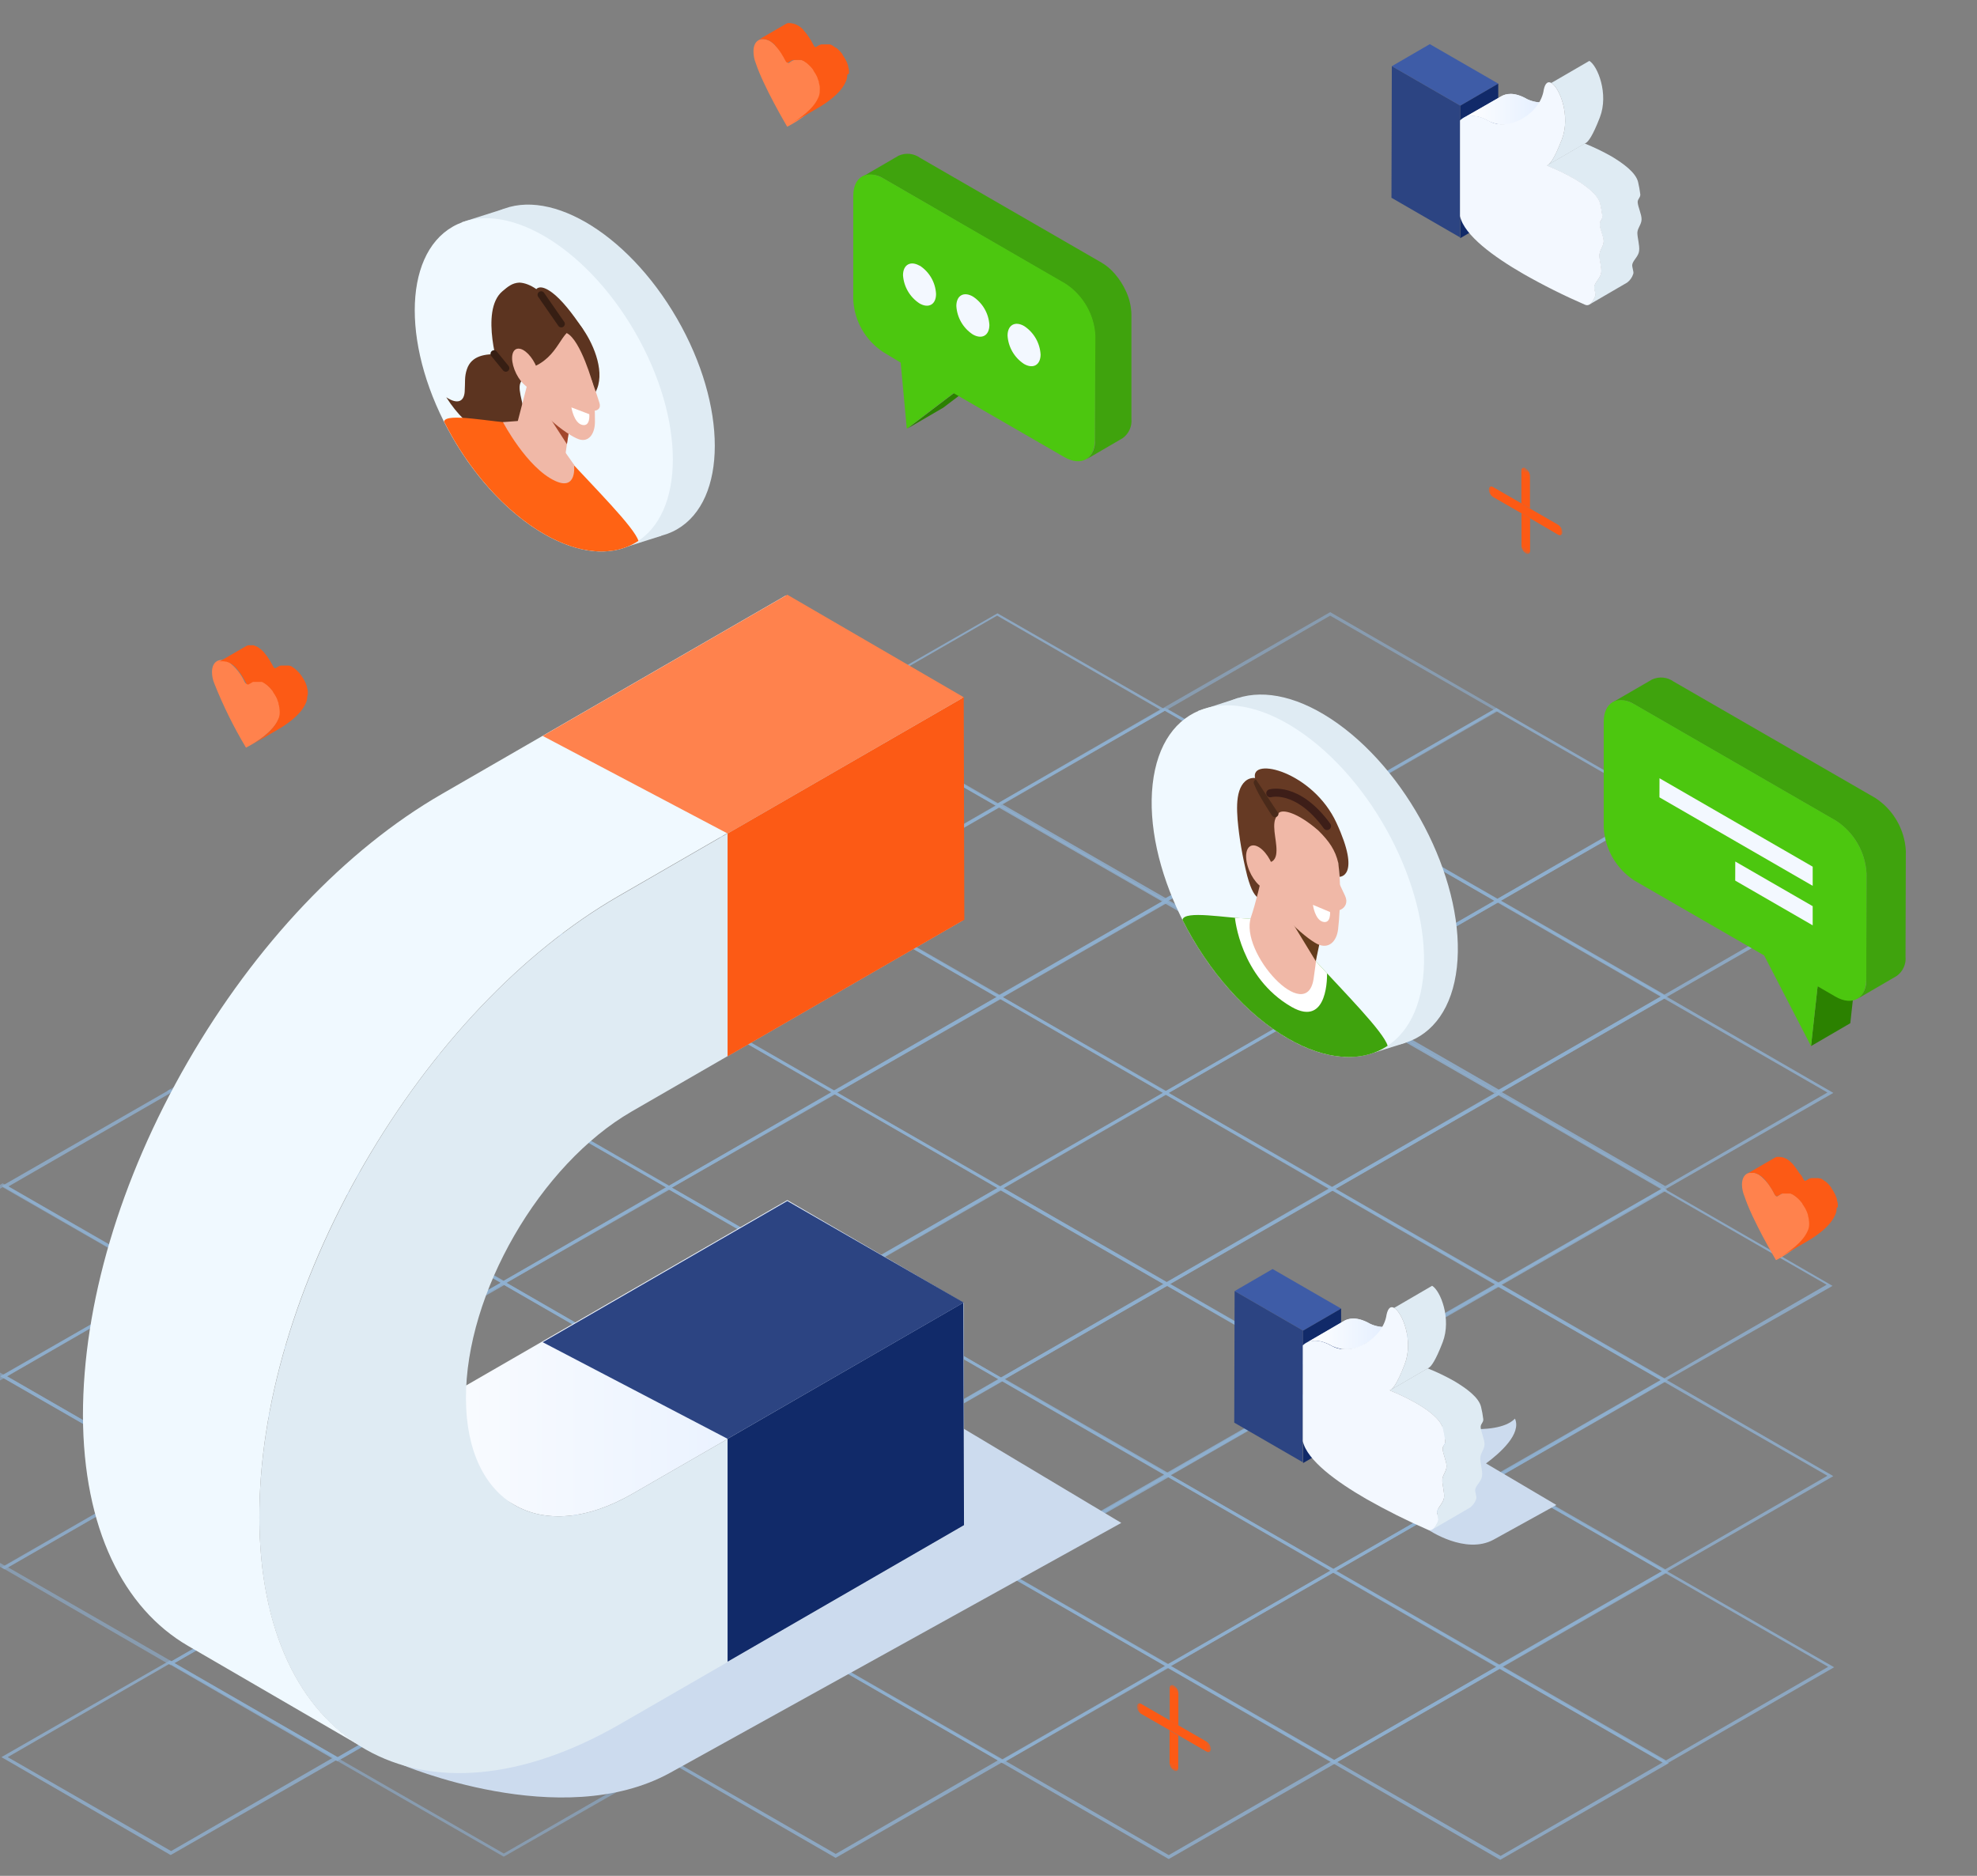 <svg width="429" height="407" viewBox="0 0 429 407" fill="none" xmlns="http://www.w3.org/2000/svg">
<rect x="0" y="0" width="429" height="407" fill="#808080" stroke="none"/>
<g clip-path="url(#clip0_19243_7287)">
<g opacity="0.8">
<g opacity="0.8">
<path opacity="0.8" d="M216.966 216.74L216.794 216.654L180.145 195.498L216.709 174.521L253.53 195.754L216.966 216.74ZM181.513 195.498L216.966 215.884L252.161 195.583L216.709 175.196L181.513 195.498Z" fill="#97CBFF"/>
<path opacity="0.8" d="M253.016 237.46L252.845 237.374L216.195 216.217L252.76 195.24L289.581 216.474L253.016 237.46ZM217.564 216.311L253.016 236.698L288.212 216.397L252.76 196.01L217.564 216.311Z" fill="#97CBFF"/>
<path opacity="0.8" d="M289.075 258.36L288.904 258.274L252.254 237.126L288.818 216.141L288.989 216.226L325.639 237.383L289.075 258.36ZM253.614 237.126L289.066 257.513L324.262 237.212L288.81 216.825L253.614 237.126Z" fill="#97CBFF"/>
<path opacity="0.8" d="M325.212 279.174L325.041 279.089L288.391 257.932L324.955 236.955L325.126 237.041L361.776 258.189L325.212 279.174ZM289.836 257.932L325.289 278.319L360.484 258.018L325.118 237.631L289.836 257.932Z" fill="#97CBFF"/>
<path opacity="0.8" d="M181.085 237.384L180.914 237.298L144.264 216.227L180.828 195.25L217.649 216.484L181.085 237.384ZM145.632 216.227L181.085 236.614L216.28 216.313L180.828 195.926L145.632 216.227Z" fill="#97CBFF"/>
<path opacity="0.8" d="M217.136 258.19L216.964 258.104L180.314 236.948L216.879 215.962L217.05 216.047L253.614 237.196L217.136 258.19ZM181.683 237.042L217.136 257.428L252.34 237.127L216.973 216.74L181.683 237.042Z" fill="#97CBFF"/>
<path opacity="0.8" d="M253.188 279.003L253.017 278.918L216.367 257.761L252.932 236.784L253.103 236.87L289.753 258.018L253.188 279.003ZM217.736 257.761L253.188 278.148L288.384 257.847L252.932 237.46L217.736 257.761Z" fill="#97CBFF"/>
<path opacity="0.8" d="M289.325 299.81L289.154 299.725L252.504 278.576L289.068 257.591L289.239 257.676L325.889 278.833L289.325 299.81ZM253.958 278.576L289.41 298.963L324.606 278.662L289.154 258.275L253.958 278.576Z" fill="#97CBFF"/>
<path opacity="0.8" d="M145.206 258.018L145.035 257.932L108.385 236.869L144.949 215.884L145.12 215.969L181.77 237.126L145.206 258.018ZM109.754 236.869L145.206 257.256L180.401 236.955L144.949 216.568L109.754 236.869Z" fill="#97CBFF"/>
<path opacity="0.8" d="M181.257 278.918L181.085 278.832L144.436 257.675L181 236.698L181.171 236.784L217.821 257.932L181.257 278.918ZM145.804 257.675L181.257 278.062L216.452 257.761L181 237.374L145.804 257.675Z" fill="#97CBFF"/>
<path opacity="0.8" d="M217.307 299.638L217.136 299.552L180.486 278.396L217.051 257.41L217.222 257.496L253.872 278.644L217.307 299.638ZM181.855 278.49L217.222 298.877L252.417 278.575L216.965 258.189L181.855 278.49Z" fill="#97CBFF"/>
<path opacity="0.8" d="M253.446 320.454L253.275 320.368L216.625 299.211L253.189 278.234L253.36 278.32L290.01 299.468L253.446 320.454ZM218.079 299.211L253.532 319.598L288.727 299.297L253.275 278.996L218.079 299.211Z" fill="#97CBFF"/>
<path opacity="0.8" d="M109.317 278.662L109.146 278.577L72.496 257.505L109.06 236.528L109.232 236.614L145.882 257.771L109.317 278.662ZM73.865 257.505L109.317 277.892L144.513 257.591L109.06 237.204L73.865 257.505Z" fill="#97CBFF"/>
<path opacity="0.8" d="M145.376 299.553L145.205 299.468L108.555 278.32L145.119 257.334L145.29 257.42L181.94 278.576L145.376 299.553ZM109.915 278.32L145.282 298.706L180.477 278.405L145.025 258.018L109.915 278.32Z" fill="#97CBFF"/>
<path opacity="0.8" d="M181.429 320.368L181.258 320.282L144.693 299.125L181.258 278.148L181.429 278.234L218.079 299.391L181.429 320.368ZM145.977 299.125L181.429 319.512L216.624 299.211L181.172 278.824L145.977 299.125Z" fill="#97CBFF"/>
<path opacity="0.8" d="M217.565 341.097L217.394 341.011L180.744 319.94L217.309 298.963L217.48 299.048L254.13 320.197L217.565 341.097ZM182.199 319.94L217.651 340.327L252.846 320.025L217.394 299.639L182.199 319.94Z" fill="#97CBFF"/>
<path opacity="0.8" d="M73.436 299.467L73.265 299.382L36.615 278.225L73.18 257.248L73.351 257.334L110.001 278.482L73.436 299.467ZM37.984 278.234L73.436 298.62L108.632 278.319L73.18 257.932L37.984 278.234Z" fill="#97CBFF"/>
<path opacity="0.8" d="M109.497 320.196L109.326 320.11L72.676 298.962L109.24 277.977L109.411 278.062L146.061 299.21L109.497 320.196ZM74.036 298.962L109.403 319.349L144.598 299.048L109.146 278.661L74.036 298.962Z" fill="#97CBFF"/>
<path opacity="0.8" d="M145.548 341.011L145.377 340.925L108.727 319.777L145.291 298.8L145.462 298.885L182.112 320.042L145.548 341.011ZM110.087 319.768L145.539 340.155L180.735 319.854L145.282 299.467L110.087 319.768Z" fill="#97CBFF"/>
<path opacity="0.8" d="M181.686 361.817L181.515 361.731L144.865 340.583L181.43 319.598L181.601 319.683L218.251 340.84L181.686 361.817ZM146.32 340.669L181.686 361.056L216.882 340.754L181.515 320.368L146.32 340.669Z" fill="#97CBFF"/>
<path opacity="0.8" d="M361.091 299.809L360.919 299.723L324.27 278.738L360.834 257.761L361.005 257.846L397.655 278.994L361.091 299.809ZM325.724 278.661L361.176 299.048L396.372 278.746L360.919 258.36L325.724 278.661Z" fill="#97CBFF"/>
<path opacity="0.8" d="M325.212 320.539L325.041 320.453L288.391 299.305L324.955 278.328L325.126 278.414L361.776 299.57L325.212 320.539ZM289.836 299.382L325.289 319.769L360.399 299.468L325.032 279.081L289.836 299.382Z" fill="#97CBFF"/>
<path opacity="0.8" d="M361.262 341.258L361.091 341.173L324.441 320.025L361.006 299.039L361.177 299.125L397.827 320.273L361.262 341.258ZM325.896 320.11L361.348 340.497L396.544 320.196L361.091 299.809L325.896 320.11Z" fill="#97CBFF"/>
<path opacity="0.8" d="M289.325 341.172L289.154 341.087L252.504 319.93L289.068 298.953L289.239 299.039L325.889 320.187L289.325 341.172ZM253.958 320.024L289.41 340.411L324.615 320.11L289.162 299.723L253.958 320.024Z" fill="#97CBFF"/>
<path opacity="0.8" d="M325.384 362.074L325.212 361.988L288.562 340.832L325.127 319.854L325.298 319.94L361.948 341.097L325.384 362.074ZM290.008 340.84L325.461 361.227L360.656 340.926L325.204 320.539L290.008 340.84Z" fill="#97CBFF"/>
<path opacity="0.8" d="M361.436 382.803L361.265 382.718L324.615 361.57L361.18 340.584L361.351 340.67L398.001 361.741L361.436 382.803ZM326.061 361.561L361.513 381.948L396.709 361.647L361.257 341.26L326.061 361.561Z" fill="#97CBFF"/>
<path opacity="0.8" d="M253.446 361.817L253.275 361.731L216.625 340.583L253.189 319.598L253.36 319.683L290.01 340.84L253.446 361.817ZM218.079 340.669L253.532 361.056L288.727 340.754L253.275 320.368L218.079 340.669Z" fill="#97CBFF"/>
<path opacity="0.8" d="M289.497 382.717L289.326 382.632L252.676 361.475L289.24 340.498L289.411 340.584L326.061 361.732L289.497 382.717ZM254.13 361.475L289.582 381.862L324.778 361.561L289.326 341.174L254.13 361.475Z" fill="#97CBFF"/>
<path opacity="0.8" d="M325.555 403.522L325.384 403.437L288.734 382.289L325.299 361.312L325.47 361.397L362.12 382.554L325.555 403.522ZM290.18 382.289L325.632 402.675L360.828 382.374L325.376 362.073L290.18 382.289Z" fill="#97CBFF"/>
<path opacity="0.8" d="M217.565 382.545L217.394 382.46L180.744 361.312L217.309 340.326L217.48 340.412L254.13 361.568L217.565 382.545ZM182.199 361.389L217.651 381.776L252.846 361.474L217.394 341.088L182.199 361.389Z" fill="#97CBFF"/>
<path opacity="0.8" d="M253.616 403.352L253.445 403.267L216.795 382.118L253.359 361.133L253.53 361.218L290.18 382.366L253.616 403.352ZM218.249 382.118L253.616 402.505L288.812 382.204L253.359 361.817L218.249 382.118Z" fill="#97CBFF"/>
<path opacity="0.59" d="M288.897 175.035L252.076 153.801L288.641 132.815L325.462 154.049L288.897 175.035ZM253.445 153.878L288.897 174.265L324.093 153.964L288.641 133.577L253.445 153.878Z" fill="#97CBFF"/>
<path opacity="0.8" d="M216.451 175.033L179.887 154.056L216.451 133.07L253.016 154.056L216.451 175.033ZM181.084 153.876L216.537 174.263L251.732 153.962L216.366 133.575L181.084 153.876Z" fill="#97CBFF"/>
<path opacity="0.8" d="M253.016 195.754L216.195 174.52L252.76 153.543L289.581 174.777L253.016 195.754ZM217.564 174.52L253.016 194.907L288.212 174.606L252.76 154.219L217.564 174.52Z" fill="#97CBFF"/>
<path opacity="0.8" d="M289.075 216.483L288.904 216.397L252.254 195.241L288.818 174.264L325.639 195.497L289.075 216.483ZM253.614 195.335L289.066 215.722L324.262 195.42L288.81 175.034L253.614 195.335Z" fill="#97CBFF"/>
<path opacity="0.8" d="M325.212 237.299L325.041 237.213L288.391 216.065L324.955 195.088L361.776 216.322L325.212 237.299ZM289.836 216.056L325.289 236.443L360.484 216.142L325.118 195.755L289.836 216.056Z" fill="#97CBFF"/>
<path opacity="0.8" d="M361.262 258.103L361.091 258.018L324.441 236.869L361.006 215.884L361.177 215.969L397.827 237.126L361.262 258.103ZM325.896 236.955L361.348 257.342L396.544 237.04L361.091 216.654L325.896 236.955Z" fill="#97CBFF"/>
<path opacity="0.59" d="M0.821 299.048L0.65 298.962L-36 277.891L0.564 256.743L0.735 256.829L37.385 277.985L0.821 299.048ZM-34.631 277.891L0.821 298.278L36.017 277.977L0.564 257.59L-34.631 277.891Z" fill="#97CBFF"/>
<path opacity="0.8" d="M72.923 340.669L72.751 340.584L36.102 319.427L72.666 298.441L72.837 298.527L109.487 319.675L72.923 340.669ZM37.556 319.427L73.008 339.814L108.204 319.513L72.751 299.126L37.556 319.427Z" fill="#97CBFF"/>
<path opacity="0.8" d="M109.069 361.474L108.898 361.389L72.248 340.24L108.812 319.255L108.984 319.34L145.633 340.497L109.069 361.474ZM73.694 340.24L109.146 360.627L144.342 340.326L108.889 319.939L73.694 340.24Z" fill="#97CBFF"/>
<path opacity="0.8" d="M145.206 382.203L145.035 382.118L108.385 361.055L144.949 340.069L145.12 340.155L181.77 361.312L145.206 382.203ZM109.754 361.046L145.206 381.433L180.401 361.132L144.949 340.745L109.754 361.046Z" fill="#97CBFF"/>
<path opacity="0.8" d="M181.343 403.095L181.171 403.01L144.521 381.853L181.086 360.876L181.257 360.962L217.907 382.11L181.343 403.095ZM145.89 381.862L181.343 402.248L216.538 381.947L181.171 361.56L145.89 381.862Z" fill="#97CBFF"/>
<path opacity="0.59" d="M0.993 340.498L0.822 340.413L-35.828 319.342L0.822 298.193L0.993 298.279L37.643 319.436L0.993 340.498ZM-34.374 319.342L1.078 339.728L36.274 319.427L0.822 299.04L-34.374 319.342Z" fill="#97CBFF"/>
<path opacity="0.8" d="M73.181 382.118L73.01 382.032L36.445 360.875L73.01 339.898L73.181 339.984L109.831 361.132L73.181 382.118ZM37.814 360.875L73.266 381.262L108.462 360.961L73.01 340.574L37.814 360.875Z" fill="#97CBFF"/>
<path opacity="0.8" d="M37.044 402.484L36.873 402.398L0.309 381.242L36.873 360.265L37.044 360.35L73.694 381.498L37.044 402.484ZM1.677 381.242L37.13 401.628L72.325 381.327L36.873 360.941L1.677 381.242Z" fill="#97CBFF"/>
<path opacity="0.59" d="M109.317 402.838L109.146 402.752L72.496 381.681L109.06 360.704L109.232 360.79L145.882 381.946L109.317 402.838ZM73.865 381.775L109.317 402.162L144.513 381.861L109.06 361.474L73.865 381.775Z" fill="#97CBFF"/>
<path opacity="0.8" d="M180.743 195.925L143.922 174.692L180.486 153.706L217.307 174.94L180.743 195.925ZM145.376 174.692L180.828 195.078L216.024 174.777L180.572 154.39L145.376 174.692Z" fill="#97CBFF"/>
<path opacity="0.8" d="M144.862 216.568L144.691 216.482L108.041 195.334L144.605 174.349L181.426 195.582L144.862 216.568ZM109.487 195.334L144.939 215.721L180.135 195.42L144.682 175.033L109.487 195.334Z" fill="#97CBFF"/>
<path opacity="0.59" d="M108.983 237.212L108.812 237.127L72.162 215.97L108.727 194.993L145.548 216.227L108.983 237.212ZM73.608 216.056L108.975 236.443L144.17 216.141L108.718 195.755L73.608 216.056Z" fill="#97CBFF"/>
<path opacity="0.59" d="M73.094 257.932L72.923 257.847L36.273 236.699L72.838 215.722L73.009 215.807L109.659 236.955L73.094 257.932ZM37.728 236.784L73.094 257.171L108.29 236.87L72.838 216.483L37.728 236.784Z" fill="#97CBFF"/>
<path opacity="0.8" d="M37.214 278.576L37.042 278.49L0.393 257.333L36.957 236.348L37.128 236.433L73.778 257.59L37.214 278.576ZM1.847 257.419L37.299 277.806L72.495 257.504L37.042 237.126L1.847 257.419Z" fill="#97CBFF"/>
<path opacity="0.8" d="M324.956 195.839L288.135 174.606L324.699 153.62L361.52 174.854L324.956 195.839ZM289.495 174.606L324.947 194.992L360.143 174.691L324.691 154.305L289.495 174.606Z" fill="#97CBFF"/>
<path opacity="0.8" d="M361.091 216.654L360.919 216.568L324.27 195.42L360.834 174.435L397.655 195.668L361.091 216.654ZM325.724 195.412L361.176 215.798L396.372 195.497L360.919 175.11L325.724 195.412Z" fill="#97CBFF"/>
<path opacity="0.8" d="M36.872 319.768L36.701 319.682L0.051 298.611L36.701 277.634L36.872 277.719L73.522 298.868L36.872 319.768ZM1.505 298.619L36.957 319.006L72.153 298.705L36.701 278.318L1.505 298.619Z" fill="#97CBFF"/>
<path opacity="0.59" d="M37.044 361.303L36.873 361.218L0.309 340.061L36.873 319.084L37.044 319.17L73.694 340.326L37.044 361.303ZM1.763 340.07L37.215 360.456L72.411 340.155L37.044 319.768L1.763 340.07Z" fill="#97CBFF"/>
</g>
</g>
<path d="M322.458 317.518C325.606 315.191 330.183 311.079 328.741 307.8C324.628 312.031 310.765 309.122 310.765 309.122L318.397 317.796L309.879 331.877C309.879 331.877 317.987 337.444 324.151 334.032L337.723 326.535L322.458 317.518Z" fill="#CCDBEE"/>
<path d="M86.914 382.769C86.914 382.769 121.729 397.71 145.433 384.633L243.316 330.423L187.02 296.772L86.914 382.769Z" fill="#CCDBEE"/>
<path d="M170.843 260.386L99.031 301.824C89.017 307.602 79.93 308.131 73.369 304.309L111.65 326.549C118.263 330.37 127.298 329.841 137.311 324.063L209.123 282.678L170.843 260.386Z" fill="url(#paint0_linear_19243_7287)"/>
<path d="M209.124 282.679L203.542 285.905L137.311 324.064C117.47 335.54 101.174 326.298 101.108 303.437C101.042 280.576 117.206 252.665 137.047 241.175L208.859 199.737L208.714 151.463L134.137 194.527C113.277 206.559 93.687 227.212 78.978 252.704C64.269 278.196 56.214 305.381 56.28 329.392C56.425 378.869 91.571 398.887 134.639 374.03L209.256 330.966L209.124 282.679Z" fill="#DFEBF3"/>
<path d="M170.474 129.223L95.857 172.287C74.997 184.319 55.407 204.972 40.698 230.464C25.989 255.956 18 283.114 18 307.073C18.066 331.6 26.783 348.96 40.804 357.105L79.085 379.344C65.064 371.266 56.36 353.892 56.28 329.312C56.214 305.341 64.217 278.13 78.979 252.624C93.741 227.119 113.278 206.519 134.138 194.447L208.741 151.383L170.474 129.223Z" fill="#F0F9FF"/>
<path d="M157.881 360.543V312.177L209.045 282.639L209.19 330.912L157.881 360.543Z" fill="#112A69"/>
<path d="M157.881 229.194V180.841L209.124 151.276L209.257 199.55L157.881 229.194Z" fill="#FC5A15"/>
<path d="M157.881 180.842L117.762 159.674L170.844 129.038L209.124 151.278L157.881 180.842Z" fill="#FF824D"/>
<path d="M157.881 312.176L117.762 291.22L170.844 260.584L209.124 282.612L157.881 312.176Z" fill="#2C4482"/>
<path d="M174.587 13.265C175.664 13.968 176.56 14.915 177.201 16.029C177.842 17.144 178.211 18.394 178.277 19.678C178.293 20.253 178.161 20.822 177.894 21.331C176.372 24.742 171.095 27.36 170.817 27.492C170.566 27.056 165.671 18.779 163.978 13.649C163.66 12.84 163.498 11.979 163.502 11.11C163.502 8.756 165.182 7.804 167.232 8.994C168.683 10.113 169.837 11.57 170.592 13.239C170.666 13.394 170.78 13.527 170.923 13.622C170.974 13.654 171.034 13.67 171.095 13.67C171.155 13.67 171.215 13.654 171.267 13.622C171.717 13.231 172.277 12.987 172.871 12.923C173.464 12.859 174.063 12.979 174.587 13.265Z" fill="#FF824D"/>
<path d="M184.229 15.764C184.236 15.641 184.236 15.517 184.229 15.394C184.236 15.346 184.236 15.297 184.229 15.248C184.185 14.976 184.123 14.707 184.044 14.442V14.27C183.966 14.01 183.873 13.754 183.766 13.503C183.647 13.252 183.515 12.988 183.383 12.749L183.264 12.551C183.131 12.323 182.985 12.102 182.827 11.89V11.797L182.391 11.255L182.259 11.123L182.153 11.004C181.96 10.805 181.757 10.615 181.544 10.436L181.24 10.303C181.022 10.129 180.793 9.969 180.552 9.827L180.314 9.695H180.208L180.023 9.629H179.798H179.613H179.401H179.229C179.159 9.623 179.088 9.623 179.018 9.629H178.859H178.661H178.515H178.317H178.198L177.999 9.722H177.907L177.642 9.854L177.02 10.224H176.901C176.828 10.187 176.764 10.132 176.716 10.066C176.65 10.001 176.596 9.925 176.557 9.841C176.478 9.669 176.359 9.47 176.253 9.259C176.21 9.202 176.175 9.14 176.147 9.074C176.042 8.902 175.936 8.73 175.83 8.532L175.698 8.333C175.539 8.082 175.38 7.831 175.195 7.593C175.195 7.593 175.195 7.593 175.129 7.487C175.063 7.381 174.811 7.077 174.639 6.879L174.547 6.76L174.322 6.522V6.456C174.177 6.297 174.018 6.165 173.872 6.033L173.753 5.94C173.602 5.81 173.438 5.694 173.264 5.596L172.761 5.332C172.573 5.246 172.378 5.176 172.179 5.12H172.087L171.571 5.015H171.438C171.28 4.995 171.12 4.995 170.962 5.015C170.807 5.05 170.659 5.112 170.526 5.2L164.547 8.664C164.69 8.586 164.841 8.524 164.997 8.479C165.159 8.459 165.324 8.459 165.486 8.479H165.579C165.757 8.482 165.934 8.504 166.108 8.545H166.187C166.391 8.6 166.59 8.671 166.782 8.756C166.901 8.823 167.02 8.875 167.139 8.955C167.309 9.056 167.472 9.166 167.629 9.285L167.735 9.378C167.893 9.51 168.039 9.642 168.198 9.801V9.867L168.515 10.224C168.687 10.422 168.846 10.634 169.005 10.832L169.084 10.938L169.587 11.678L169.706 11.89C169.825 12.075 169.93 12.26 170.023 12.419C170.063 12.482 170.099 12.549 170.129 12.617L170.446 13.199C170.487 13.279 170.536 13.354 170.592 13.424L170.777 13.582H170.87C170.913 13.595 170.959 13.595 171.002 13.582L171.981 13.014H172.06H172.179H172.378H172.51H172.721H173.251H173.475H173.647H173.872L174.057 13.093C174.181 13.135 174.301 13.188 174.415 13.252C174.639 13.397 174.878 13.556 175.102 13.728L175.182 13.807C175.4 13.979 175.604 14.169 175.79 14.376C175.829 14.408 175.864 14.443 175.896 14.482C176.103 14.696 176.293 14.926 176.465 15.169V15.248C176.61 15.46 176.756 15.685 176.888 15.91L177.007 16.108C177.155 16.364 177.288 16.629 177.404 16.901C177.404 16.901 177.404 16.901 177.404 16.967C177.51 17.223 177.602 17.474 177.682 17.721C177.688 17.783 177.688 17.845 177.682 17.906C177.761 18.171 177.827 18.448 177.88 18.713C177.874 18.756 177.874 18.801 177.88 18.845C177.899 19.118 177.899 19.392 177.88 19.665C177.896 20.239 177.764 20.808 177.497 21.317C176.385 23.79 173.303 25.853 171.597 26.844L177.563 23.38C179.269 22.388 182.364 20.326 183.462 17.853C183.734 17.341 183.866 16.767 183.846 16.187C184.243 16.055 184.243 15.91 184.229 15.764Z" fill="#FC5A15"/>
<path d="M207.009 85.299L214.839 80.751L204.694 88.446L196.863 93.008L207.009 85.299Z" fill="#2B8100"/>
<path d="M245.512 68.269V77.194V90.878C245.59 91.686 245.454 92.5 245.117 93.238C244.78 93.976 244.255 94.612 243.594 95.083L235.763 99.645C236.409 99.162 236.917 98.519 237.235 97.778C237.553 97.038 237.67 96.227 237.575 95.427V80.38V72.817C237.53 71.123 237.148 69.456 236.451 67.912C235.801 66.473 234.946 65.137 233.911 63.945C233.087 62.996 232.119 62.184 231.041 61.539L191.808 38.797C191.14 38.313 190.355 38.016 189.534 37.937C188.714 37.858 187.886 37.999 187.139 38.347L194.983 33.785C195.733 33.444 196.56 33.307 197.38 33.388C198.2 33.469 198.984 33.766 199.652 34.248L239.004 56.964C240.088 57.601 241.058 58.414 241.874 59.37C242.91 60.559 243.762 61.896 244.401 63.337C245.102 64.888 245.48 66.566 245.512 68.269Z" fill="#3FA30D"/>
<path d="M231.16 61.513C233.065 62.749 234.651 64.42 235.787 66.387C236.922 68.354 237.576 70.562 237.694 72.831L237.575 95.427C237.575 99.592 234.625 101.271 230.961 99.182L206.914 85.299L196.768 93.007L195.445 78.675L191.689 76.414C189.787 75.173 188.204 73.501 187.069 71.535C185.933 69.569 185.278 67.363 185.154 65.096V42.486C185.154 38.334 188.117 36.655 191.768 38.744L231.16 61.513Z" fill="#4CC70F"/>
<path d="M199.547 57.652C197.576 56.515 195.962 57.427 195.949 59.702C196.029 60.932 196.394 62.128 197.016 63.193C197.638 64.257 198.5 65.163 199.534 65.837C201.505 66.974 203.119 66.075 203.119 63.787C203.056 62.548 202.7 61.342 202.079 60.269C201.458 59.195 200.59 58.285 199.547 57.612V57.652Z" fill="#F3F8FF"/>
<path d="M211.121 64.342C209.137 63.192 207.537 64.104 207.523 66.379C207.593 67.617 207.953 68.822 208.573 69.897C209.193 70.972 210.057 71.886 211.095 72.566C213.079 73.704 214.68 72.791 214.693 70.517C214.621 69.281 214.261 68.078 213.64 67.006C213.02 65.934 212.157 65.021 211.121 64.342Z" fill="#F3F8FF"/>
<path d="M222.233 70.742C220.262 69.605 218.648 70.517 218.635 72.791C218.707 74.028 219.067 75.23 219.687 76.302C220.307 77.375 221.17 78.287 222.206 78.966C224.19 80.116 225.791 79.191 225.804 76.93C225.734 75.691 225.375 74.486 224.755 73.411C224.134 72.337 223.271 71.422 222.233 70.742Z" fill="#F3F8FF"/>
<path d="M394.415 214.021L402.933 209.076L401.505 222.007L392.986 226.966L394.415 214.021Z" fill="#2B8100"/>
<path d="M413.556 184.589L413.49 207.516C413.574 208.335 413.438 209.16 413.096 209.909C412.754 210.657 412.219 211.301 411.546 211.774L403.027 216.732C403.698 216.254 404.231 215.608 404.57 214.857C404.909 214.107 405.043 213.28 404.959 212.461L405.025 189.561C404.908 187.263 404.247 185.026 403.098 183.033C401.948 181.041 400.342 179.349 398.411 178.097L354.681 152.856C354.004 152.366 353.209 152.064 352.377 151.98C351.545 151.897 350.706 152.035 349.945 152.38L358.477 147.435C359.234 147.083 360.071 146.941 360.901 147.022C361.732 147.104 362.525 147.406 363.199 147.898L406.943 173.139C408.867 174.395 410.468 176.086 411.617 178.075C412.766 180.064 413.43 182.296 413.556 184.589Z" fill="#3FA30D"/>
<path d="M398.41 178.058C400.337 179.316 401.941 181.011 403.09 183.005C404.239 185 404.902 187.236 405.024 189.534L404.971 212.435C404.971 216.653 401.968 218.359 398.291 216.243L394.415 213.995L392.987 226.979L382.815 207.305L354.614 191.029C352.689 189.768 351.087 188.072 349.938 186.078C348.789 184.085 348.125 181.849 348 179.552V156.611C348 152.38 351.003 150.688 354.68 152.817L398.41 178.058Z" fill="#4CC70F"/>
<path d="M393.346 188.043L360.105 168.857L360.092 172.999L393.346 192.198V188.043Z" fill="#F3F8FF"/>
<path d="M393.345 196.613L376.546 186.921L376.533 191.063L393.345 200.768V196.613Z" fill="#F3F8FF"/>
<path d="M267.906 280.126L276.147 275.34L291.015 283.921L282.761 288.707L267.906 280.126Z" fill="#3E5CA7"/>
<path d="M282.76 288.707V291.92L282.694 312.652L282.681 317.254L267.826 308.672L267.906 280.126L282.76 288.707Z" fill="#2C4482"/>
<path d="M282.762 288.707L291.016 283.921L291.002 312.652L282.762 317.439V288.707Z" fill="#112A69"/>
<path d="M283.436 291.378L291.69 286.579C292.589 286.063 294.414 285.561 297.285 287.213C298.454 287.764 299.745 288.003 301.033 287.908C302.322 287.813 303.564 287.387 304.639 286.671L296.385 291.458C295.315 292.18 294.075 292.61 292.787 292.705C291.499 292.8 290.209 292.557 289.044 292C286.174 290.347 284.348 290.849 283.436 291.378Z" fill="url(#paint1_linear_19243_7287)"/>
<path d="M283.436 291.378L291.69 286.579C292.589 286.063 294.414 285.561 297.285 287.213C298.454 287.764 299.745 288.003 301.033 287.908C302.322 287.813 303.564 287.387 304.639 286.671L296.385 291.458C295.315 292.18 294.075 292.61 292.787 292.705C291.499 292.8 290.209 292.557 289.044 292C286.174 290.347 284.348 290.849 283.436 291.378Z" fill="url(#paint2_linear_19243_7287)"/>
<path d="M321.226 316.235C321.305 315.138 322.125 314.477 322.139 313.366C322.152 312.256 321.358 310.722 321.292 309.624C321.292 308.884 321.953 308.606 321.861 307.906C321.757 307.015 321.598 306.132 321.385 305.261C320.908 303.212 318.289 301.295 315.631 299.695C313.753 298.628 311.804 297.691 309.797 296.892L301.557 301.678C303.557 302.481 305.502 303.417 307.377 304.481C310.022 306.015 312.668 307.998 313.144 310.048C313.35 310.92 313.509 311.803 313.62 312.692C313.7 313.393 312.998 313.684 313.051 314.411C313.117 315.495 313.911 317.055 313.898 318.153C313.885 319.25 313.065 319.938 312.985 321.022C312.906 322.106 313.514 323.851 313.342 324.988C313.17 326.126 312.152 326.879 311.874 327.858C311.702 328.492 312.271 329.51 312.059 330.013C311.971 330.235 311.869 330.451 311.755 330.661C311.542 331.149 311.199 331.57 310.763 331.877L319.004 327.091C319.623 326.618 320.085 325.967 320.326 325.226C320.538 324.724 319.969 323.706 320.141 323.058C320.419 322.093 321.464 321.405 321.61 320.202C321.755 318.999 321.133 317.439 321.226 316.235Z" fill="#DFEBF3"/>
<path d="M310.764 278.976L302.524 283.775C304.322 284.807 306.77 290.942 304.812 296.019C303.264 299.985 302.312 301.308 301.77 301.585L310.024 296.786C310.553 296.482 311.505 295.252 313.053 291.232C315.01 286.155 312.576 280.033 310.764 278.976Z" fill="#DFEBF3"/>
<path d="M302.523 283.775C304.322 284.806 306.769 290.941 304.812 296.019C303.026 300.66 302.021 301.585 301.558 301.664C303.558 302.468 305.503 303.404 307.378 304.468C310.023 306.001 312.669 307.985 313.145 310.034C313.351 310.906 313.51 311.789 313.621 312.678C313.701 313.379 313 313.67 313.052 314.397C313.119 315.482 313.912 317.042 313.899 318.139C313.886 319.237 313.066 319.924 312.986 321.008C312.907 322.093 313.515 323.838 313.343 324.975C313.171 326.112 312.153 326.866 311.875 327.844C311.703 328.479 312.272 329.497 312.06 329.999C311.439 331.493 310.738 332.274 309.878 331.93C305.287 329.93 300.805 327.688 296.452 325.213C290.037 321.511 283.608 316.857 282.695 312.665V291.933C282.788 291.814 284.746 289.58 288.978 292.012C293.211 294.445 300.142 290.505 300.883 285.216C301.214 283.722 301.822 283.365 302.523 283.775Z" fill="#F3F8FF"/>
<mask id="mask0_19243_7287" style="mask-type:luminance" maskUnits="userSpaceOnUse" x="109" y="79" width="17" height="28">
<path d="M109.705 97.676L109.758 79.258L125.803 88.513L125.75 106.932L109.705 97.676Z" fill="white"/>
</mask>
<g mask="url(#mask0_19243_7287)">
<path d="M118.687 94.713L116.822 93.603V100.663C116.84 100.987 116.934 101.303 117.097 101.583C117.261 101.863 117.488 102.101 117.761 102.276C118.277 102.567 118.701 102.276 118.701 101.734V94.713H118.687ZM117.788 83.885C117.272 83.58 116.849 83.885 116.849 84.413V91.474L118.727 92.558V85.498C118.714 85.174 118.623 84.859 118.462 84.578C118.301 84.297 118.074 84.059 117.801 83.885H117.788Z" fill="#FC5A15"/>
<path d="M124.851 96.114L118.701 92.558L116.822 91.473L110.672 87.93C110.156 87.639 109.732 87.864 109.732 88.472C109.753 88.795 109.849 89.109 110.012 89.389C110.175 89.669 110.401 89.907 110.672 90.085L116.822 93.602L118.687 94.686L124.838 98.23C125.354 98.534 125.777 98.23 125.777 97.701C125.763 97.378 125.672 97.062 125.511 96.782C125.35 96.501 125.124 96.263 124.851 96.088V96.114Z" fill="#FC5A15"/>
</g>
<mask id="mask1_19243_7287" style="mask-type:luminance" maskUnits="userSpaceOnUse" x="323" y="97" width="17" height="28">
<path d="M323 115.432L323.053 97L339.098 106.255L339.045 124.687L323 115.432Z" fill="white"/>
</mask>
<g mask="url(#mask1_19243_7287)">
<path d="M331.983 112.405L330.157 111.373V118.447C330.173 118.77 330.266 119.084 330.427 119.365C330.588 119.645 330.813 119.883 331.083 120.06C331.612 120.364 332.022 120.06 332.022 119.518V112.458L331.983 112.405ZM331.07 101.576C330.554 101.285 330.131 101.576 330.131 102.118V109.231L331.996 110.302V103.242C331.977 102.918 331.883 102.603 331.719 102.323C331.556 102.043 331.329 101.805 331.057 101.629L331.07 101.576Z" fill="#FC5A15"/>
<path d="M338.095 113.859L331.944 110.303L330.158 109.232L324.008 105.688C323.492 105.384 323.068 105.622 323.068 106.217C323.085 106.543 323.179 106.86 323.342 107.143C323.505 107.426 323.733 107.666 324.008 107.843L330.158 111.374L332.037 112.458L338.095 116.014C338.611 116.305 339.034 116.014 339.034 115.472C339.016 115.148 338.922 114.833 338.759 114.553C338.595 114.272 338.368 114.035 338.095 113.859Z" fill="#FC5A15"/>
</g>
<mask id="mask2_19243_7287" style="mask-type:luminance" maskUnits="userSpaceOnUse" x="246" y="361" width="17" height="28">
<path d="M246.68 379.502L246.746 361.07L262.778 370.326L262.725 388.757L246.68 379.502Z" fill="white"/>
</mask>
<g mask="url(#mask2_19243_7287)">
<path d="M255.673 376.553L253.795 375.469V382.53C253.815 382.855 253.91 383.171 254.073 383.453C254.236 383.736 254.462 383.976 254.734 384.156C255.25 384.447 255.673 384.156 255.673 383.614V376.553ZM254.761 365.724C254.231 365.42 253.821 365.724 253.821 366.253V373.314L255.7 374.398V367.337C255.682 367.013 255.588 366.698 255.424 366.418C255.261 366.137 255.034 365.9 254.761 365.724Z" fill="#FC5A15"/>
<path d="M261.811 377.876L255.674 374.332L253.795 373.248L247.658 369.705C247.142 369.414 246.719 369.705 246.719 370.247C246.733 370.57 246.824 370.885 246.985 371.166C247.146 371.447 247.373 371.685 247.645 371.86L253.795 375.403L255.674 376.488L261.811 380.031C262.327 380.335 262.75 380.031 262.75 379.502C262.734 379.176 262.64 378.859 262.477 378.576C262.314 378.293 262.085 378.053 261.811 377.876Z" fill="#FC5A15"/>
</g>
<path d="M302.021 14.363L310.262 9.576L325.117 18.144L316.876 22.93L302.021 14.363Z" fill="#3E5CA7"/>
<path d="M316.875 22.93L316.862 26.143L316.809 46.889L316.796 51.49L301.941 42.909L302.021 14.362L316.875 22.93Z" fill="#2C4482"/>
<path d="M316.875 22.931L325.115 18.145V46.889L316.861 51.676L316.875 22.931Z" fill="#112A69"/>
<path d="M317.551 25.602L325.792 20.881C326.704 20.353 328.53 19.85 331.4 21.516C332.567 22.067 333.857 22.306 335.144 22.209C336.431 22.111 337.671 21.681 338.741 20.961L330.501 25.76C329.425 26.476 328.183 26.902 326.895 26.997C325.606 27.092 324.315 26.853 323.146 26.302C320.276 24.65 318.463 25.139 317.551 25.668V25.602Z" fill="url(#paint3_linear_19243_7287)"/>
<path d="M317.551 25.602L325.792 20.881C326.704 20.353 328.53 19.85 331.4 21.516C332.567 22.067 333.857 22.306 335.144 22.209C336.431 22.111 337.671 21.681 338.741 20.961L330.501 25.76C329.425 26.476 328.183 26.902 326.895 26.997C325.606 27.092 324.315 26.853 323.146 26.302C320.276 24.584 318.463 25.073 317.551 25.602Z" fill="url(#paint4_linear_19243_7287)"/>
<path d="M355.3 50.459C355.379 49.374 356.199 48.713 356.212 47.589C356.226 46.465 355.432 44.945 355.366 43.861C355.366 43.12 356.014 42.843 355.935 42.142C355.823 41.253 355.664 40.37 355.458 39.498C354.969 37.461 352.35 35.531 349.691 33.931C347.813 32.873 345.869 31.937 343.871 31.128L335.617 35.928C337.624 36.727 339.573 37.664 341.451 38.731C344.096 40.264 346.742 42.248 347.218 44.284C347.418 45.157 347.573 46.039 347.681 46.928C347.773 47.629 347.072 47.907 347.112 48.647C347.112 49.718 347.985 51.292 347.958 52.389C347.932 53.486 347.138 54.161 347.046 55.245C346.953 56.329 347.588 58.088 347.416 59.212C347.244 60.336 346.212 61.102 345.948 62.081C345.763 62.729 346.345 63.747 346.133 64.236C346.027 64.474 345.935 64.686 345.829 64.884C345.607 65.374 345.26 65.799 344.824 66.114L353.078 61.314C353.703 60.847 354.166 60.194 354.4 59.45C354.612 58.96 354.043 57.929 354.215 57.294C354.493 56.316 355.538 55.642 355.683 54.425C355.829 53.209 355.3 51.675 355.3 50.459Z" fill="#DFEBF3"/>
<path d="M344.879 13.212L336.626 17.998C338.438 19.043 340.872 25.165 338.914 30.255C337.366 34.222 336.414 35.544 335.885 35.808L344.126 31.022C344.668 30.705 345.62 29.475 347.168 25.456C349.126 20.378 346.678 14.27 344.879 13.212Z" fill="#DFEBF3"/>
<path d="M336.625 17.998C338.438 19.043 340.871 25.165 338.914 30.255C337.128 34.896 336.136 35.808 335.66 35.901C337.666 36.7 339.615 37.637 341.493 38.704C344.139 40.238 346.784 42.221 347.26 44.257C347.461 45.13 347.616 46.013 347.723 46.902C347.816 47.602 347.115 47.88 347.154 48.621C347.154 49.692 348.027 51.265 348.001 52.362C347.975 53.46 347.181 54.134 347.088 55.218C346.996 56.303 347.631 58.061 347.459 59.185C347.287 60.309 346.255 61.076 345.99 62.054C345.805 62.702 346.387 63.72 346.176 64.209C345.554 65.704 344.853 66.497 343.993 66.14C339.394 64.147 334.908 61.905 330.554 59.423C324.139 55.721 317.723 51.067 316.811 46.889V26.143C316.916 26.024 318.874 23.803 323.094 26.236C327.313 28.669 334.271 24.728 334.998 19.426C335.316 17.959 335.924 17.602 336.625 17.998Z" fill="#F3F8FF"/>
<path d="M389.138 259.186C390.215 259.89 391.112 260.837 391.755 261.951C392.398 263.065 392.771 264.314 392.841 265.599C392.857 266.173 392.725 266.742 392.458 267.251C390.937 270.663 385.659 273.281 385.381 273.413C385.13 272.977 380.235 264.7 378.542 259.569C378.201 258.766 378.017 257.904 378 257.031C378 254.677 379.68 253.725 381.73 254.915C383.177 256.037 384.33 257.494 385.09 259.16C385.164 259.315 385.278 259.447 385.421 259.543C385.472 259.575 385.532 259.591 385.593 259.591C385.653 259.591 385.713 259.575 385.765 259.543C386.218 259.137 386.788 258.884 387.393 258.819C387.999 258.755 388.609 258.884 389.138 259.186Z" fill="#FF824D"/>
<path d="M398.793 261.685C398.799 261.562 398.799 261.438 398.793 261.315C398.799 261.271 398.799 261.227 398.793 261.183C398.751 260.91 398.69 260.64 398.608 260.376C398.608 260.31 398.608 260.257 398.608 260.191C398.528 259.929 398.431 259.673 398.317 259.424V259.358C398.193 259.111 398.061 258.86 397.92 258.605C397.89 258.536 397.854 258.47 397.814 258.406C397.681 258.178 397.535 257.957 397.377 257.745C397.373 257.714 397.373 257.683 397.377 257.653C397.232 257.468 397.086 257.282 396.928 257.111L396.809 256.978L396.703 256.859L396.094 256.291H396.002C395.784 256.116 395.554 255.957 395.314 255.815L395.076 255.683C395.076 255.683 394.997 255.683 394.97 255.683H394.785L394.56 255.616H394.375H394.163H393.621H393.422H393.277H393.079H392.959L392.761 255.709H392.668L392.404 255.841L391.782 256.211H391.663C391.59 256.179 391.527 256.129 391.478 256.066C391.414 256 391.36 255.924 391.319 255.841L391.015 255.246L390.896 255.061L390.367 254.426L390.235 254.215C390.076 253.964 389.917 253.726 389.732 253.474L389.653 253.369C389.507 253.157 389.335 252.959 389.176 252.76L389.084 252.641L388.859 252.403L388.793 252.337C388.647 252.179 388.489 252.046 388.343 251.914L388.224 251.822C388.065 251.703 387.907 251.584 387.735 251.478L387.391 251.306C387.203 251.22 387.008 251.15 386.809 251.094H386.716L386.187 251.015H386.094C385.936 250.995 385.776 250.995 385.618 251.015H385.552C385.395 251.057 385.244 251.119 385.102 251.2L379.137 254.664C379.278 254.586 379.429 254.528 379.586 254.493C379.749 254.472 379.913 254.472 380.076 254.493H380.168C380.34 254.474 380.513 254.474 380.684 254.493H380.777C380.977 254.55 381.172 254.625 381.359 254.717L381.729 254.902C381.902 255.004 382.065 255.119 382.219 255.246L382.325 255.326C382.483 255.458 382.629 255.603 382.774 255.749C382.92 255.894 382.774 255.749 382.84 255.815L383.158 256.172C383.33 256.37 383.489 256.582 383.647 256.793L383.727 256.886C383.899 257.137 384.071 257.388 384.216 257.639L384.348 257.838C384.454 258.023 384.573 258.208 384.666 258.38C384.758 258.552 384.732 258.499 384.772 258.565L385.089 259.147C385.13 259.226 385.179 259.302 385.235 259.371C385.29 259.432 385.352 259.485 385.42 259.53H385.552C385.575 259.54 385.6 259.545 385.625 259.545C385.65 259.545 385.675 259.54 385.698 259.53L386.676 258.962H386.809H387.007H387.139H387.351H387.88H388.105H388.277H388.502L388.687 259.041C388.807 259.08 388.923 259.134 389.031 259.2C389.27 259.343 389.5 259.502 389.719 259.676L389.811 259.755C390.03 259.927 390.233 260.117 390.42 260.323C390.458 260.355 390.494 260.391 390.526 260.429C390.724 260.654 390.922 260.879 391.094 261.117C391.098 261.143 391.098 261.17 391.094 261.196C391.255 261.411 391.401 261.636 391.531 261.87L391.65 262.056C391.795 262.32 391.928 262.571 392.047 262.849C392.153 263.096 392.245 263.347 392.325 263.603C392.33 263.664 392.33 263.726 392.325 263.788C392.405 264.052 392.467 264.321 392.51 264.594C392.51 264.594 392.51 264.687 392.51 264.726C392.551 264.998 392.573 265.272 392.576 265.546C392.592 266.121 392.46 266.69 392.192 267.199C391.081 269.671 387.999 271.734 386.28 272.726L392.258 269.262C393.965 268.27 397.06 266.207 398.158 263.735C398.433 263.224 398.565 262.648 398.541 262.069C398.806 261.976 398.806 261.831 398.793 261.685Z" fill="#FC5A15"/>
<path d="M57.138 147.988C58.216 148.686 59.113 149.63 59.755 150.743C60.396 151.856 60.764 153.105 60.828 154.388C60.849 154.967 60.716 155.541 60.444 156.053C58.923 159.452 53.659 162.07 53.381 162.215C50.727 157.788 48.435 153.154 46.529 148.358C46.188 147.559 46.009 146.701 46 145.833C46 143.466 47.667 142.527 49.717 143.704C51.169 144.821 52.323 146.279 53.077 147.948C53.147 148.11 53.268 148.244 53.421 148.332C53.47 148.37 53.53 148.391 53.593 148.391C53.655 148.391 53.715 148.37 53.764 148.332C54.221 147.931 54.792 147.683 55.396 147.621C56.001 147.56 56.609 147.688 57.138 147.988Z" fill="#FF824D"/>
<path d="M66.793 150.487C66.793 150.355 66.793 150.236 66.793 150.104C66.786 150.06 66.786 150.016 66.793 149.972C66.793 149.707 66.674 149.43 66.608 149.165V148.98C66.528 148.733 66.436 148.482 66.33 148.226C66.221 147.962 66.093 147.706 65.946 147.46L65.827 147.261C65.695 147.037 65.549 146.812 65.404 146.6L65.338 146.521C65.204 146.327 65.058 146.142 64.901 145.966L64.769 145.833C64.737 145.795 64.702 145.759 64.663 145.728C64.478 145.525 64.279 145.335 64.068 145.159L63.975 145.08C63.751 144.908 63.512 144.749 63.288 144.604L63.036 144.485H62.93L62.745 144.405H62.52H62.348H62.123H61.594H61.383H61.251H61.052H60.933L60.721 144.485H60.629C60.541 144.525 60.456 144.574 60.377 144.63L59.742 144.987H59.61L59.425 144.828C59.369 144.759 59.32 144.683 59.28 144.604L58.962 144.022C58.935 143.956 58.899 143.894 58.856 143.837C58.764 143.665 58.658 143.48 58.539 143.295L58.42 143.096L57.917 142.343L57.838 142.25C57.679 142.039 57.52 141.827 57.348 141.629L57.269 141.523L57.031 141.272L56.568 140.849L56.462 140.769C56.309 140.642 56.145 140.527 55.973 140.425L55.629 140.24C55.441 140.15 55.246 140.075 55.047 140.016H54.954C54.778 139.997 54.601 139.997 54.425 140.016H54.333C54.174 139.995 54.014 139.995 53.856 140.016C53.699 140.051 53.547 140.109 53.407 140.187L47.428 143.652C47.569 143.575 47.721 143.517 47.877 143.48H47.944C48.102 143.46 48.262 143.46 48.42 143.48H48.512L49.041 143.559H49.134C49.333 143.614 49.528 143.685 49.716 143.771L50.073 143.956C50.248 144.054 50.411 144.169 50.563 144.3L50.682 144.392C50.827 144.511 50.986 144.657 51.131 144.802L51.449 145.172C51.608 145.371 51.78 145.569 51.938 145.78C51.956 145.818 51.978 145.854 52.004 145.886C52.19 146.124 52.348 146.375 52.507 146.627C52.547 146.696 52.591 146.762 52.639 146.825L52.957 147.367C52.984 147.433 53.02 147.495 53.063 147.552C53.168 147.764 53.288 147.962 53.367 148.134C53.404 148.215 53.453 148.291 53.512 148.359C53.56 148.426 53.624 148.48 53.698 148.517H53.777H53.922L54.901 147.949H54.967H55.086H55.285H55.43H55.629H56.012H56.224C56.286 147.943 56.348 147.943 56.409 147.949H56.634H56.819L57.163 148.121C57.404 148.263 57.633 148.422 57.851 148.597L57.944 148.663C58.156 148.842 58.359 149.032 58.552 149.231L58.658 149.35C58.856 149.562 59.041 149.787 59.227 150.025V150.117C59.384 150.329 59.53 150.55 59.663 150.778C59.704 150.842 59.739 150.908 59.769 150.977C59.919 151.227 60.052 151.488 60.166 151.757V151.823C60.272 152.073 60.365 152.329 60.444 152.59V152.762C60.523 153.026 60.584 153.296 60.629 153.568C60.635 153.616 60.635 153.665 60.629 153.714C60.67 153.981 60.692 154.25 60.695 154.52C60.715 155.1 60.583 155.674 60.311 156.186C59.213 158.659 56.118 160.708 54.412 161.713L60.391 158.236C62.097 157.244 65.179 155.181 66.29 152.709C66.557 152.2 66.689 151.631 66.674 151.056C66.806 150.778 66.793 150.633 66.793 150.487Z" fill="#FC5A15"/>
<path d="M100.232 48.215L109.274 45.338L109.685 47.393L100.232 50.27V48.215Z" fill="#DFEBF3"/>
<path d="M134.035 117.086L143.077 114.209L143.487 116.264L134.397 119.14L134.035 117.086Z" fill="#DFEBF3"/>
<path d="M146.906 114.848C157.841 108.534 157.841 88.061 146.906 69.12C135.97 50.179 118.24 39.943 107.305 46.257C96.369 52.57 96.369 73.043 107.305 91.984C118.24 110.925 135.97 121.162 146.906 114.848Z" fill="#DFEBF3"/>
<path d="M137.802 117.797C148.738 111.483 148.738 91.011 137.802 72.07C126.867 53.129 109.137 42.892 98.201 49.206C87.265 55.52 87.265 75.992 98.201 94.933C109.137 113.874 126.867 124.111 137.802 117.797Z" fill="#F0F9FF"/>
<path fill-rule="evenodd" clip-rule="evenodd" d="M123.531 68.623C125.998 68.456 137.936 87.315 121.74 89.087L116.379 67.66L123.531 68.623Z" fill="#5C3420"/>
<path fill-rule="evenodd" clip-rule="evenodd" d="M115.402 78.495C111.998 77.484 111.488 77.01 108.332 76.864C105.369 76.744 102.329 77.11 101.323 80.089C100.739 81.794 100.978 82.908 100.836 84.984C100.693 87.061 99.366 87.849 96.83 86.194C101.883 94.06 106.513 94.707 109.903 94.452C111.782 94.312 112.866 92.615 113.523 90.644C114.18 88.674 112.145 84.852 112.94 83.03C113.734 81.208 115.824 82.51 117.892 82.754C117.469 81.858 118.769 79.882 118.351 78.993C118.328 79.023 115.517 78.954 115.402 78.495Z" fill="#5C3420"/>
<path fill-rule="evenodd" clip-rule="evenodd" d="M118.021 115.841C121.873 118.069 125.684 119.353 129.214 119.612C132.745 119.871 135.918 119.1 138.535 117.347C137.649 114.406 128.889 105.715 122.917 99.175C122.247 106.214 115.049 102.848 112.155 91.832C106.913 91.648 96.693 89.429 96.357 91.473C98.98 96.697 102.285 101.593 106.031 105.808C109.778 110.023 113.874 113.45 118.021 115.841Z" fill="#FF6314"/>
<path fill-rule="evenodd" clip-rule="evenodd" d="M124.143 88.581C124.143 88.581 123.072 96.115 122.154 102.363C121.915 104.024 111.648 94.097 112.195 91.999C113.573 86.61 116.141 76.826 116.141 76.826L124.138 88.604L124.143 88.581Z" fill="#F0B8A7"/>
<g style="mix-blend-mode:soft-light">
<path fill-rule="evenodd" clip-rule="evenodd" d="M123.596 92.73L123.022 96.377L118.424 89.277L123.596 92.73Z" fill="#A3472C"/>
</g>
<path fill-rule="evenodd" clip-rule="evenodd" d="M109.145 91.585C109.145 91.585 114.303 101.459 120.431 104.323C125.314 106.612 124.565 100.844 124.565 100.844L121.437 96.386L112.842 91.307L109.145 91.585Z" fill="#F0B8A7"/>
<path fill-rule="evenodd" clip-rule="evenodd" d="M111.837 71.074C111.629 69.715 111.855 68.561 112.464 67.865C113.074 67.169 114.018 66.988 115.09 67.361L122.82 70.106C125.039 70.894 126.844 73.745 127.607 76.667C128.526 80.131 129.127 86.843 129.1 91.505C129.1 94.158 127.722 96.078 125.526 95.277C123.156 94.439 115.622 89.028 114.129 83.393C112.99 79.086 112.457 75.24 111.833 71.066L111.837 71.074Z" fill="#F0B8A7"/>
<path fill-rule="evenodd" clip-rule="evenodd" d="M109.008 63.208C110.207 62.197 111.13 61.388 112.715 61.317C113.863 61.369 115.132 61.858 116.39 62.733C116.39 62.733 117.162 61.508 119.794 63.473C121.875 65.03 124.167 67.944 126.395 71.278C126.395 71.278 131.797 82.751 128.715 83.501C128.715 83.501 126.032 73.737 122.963 72.262C120.529 74.813 119.312 81.001 108.452 80.81C108.443 80.804 104.015 67.448 109.008 63.208Z" fill="#5C3420"/>
<path fill-rule="evenodd" clip-rule="evenodd" d="M127.874 89.869L123.992 88.392C123.992 88.392 124.516 91.765 126.339 92.192C128.163 92.619 127.874 89.869 127.874 89.869Z" fill="white"/>
<path d="M117.422 63.961L121.795 70.268" stroke="#361E13" stroke-width="1.54" stroke-linecap="round" stroke-linejoin="round"/>
<path d="M107.207 76.76L109.756 79.881" stroke="#361E13" stroke-width="1.54" stroke-linecap="round" stroke-linejoin="round"/>
<path fill-rule="evenodd" clip-rule="evenodd" d="M128.425 82.549C128.425 82.623 129.394 85.183 130.083 87.447C130.625 89.219 128.503 89.511 127.764 88.628C127.024 87.744 125.949 80.685 125.949 80.685L128.425 82.549Z" fill="#F0B8A7"/>
<path d="M115.731 84.388C117.076 84.292 117.423 82.258 116.507 79.844C115.59 77.429 113.757 75.549 112.412 75.645C111.067 75.74 110.72 77.775 111.636 80.189C112.553 82.603 114.386 84.483 115.731 84.388Z" fill="#F0B8A7"/>
<path d="M263.41 157.5L274.41 154L274.91 156.5L263.41 160V157.5Z" fill="#DFEBF3"/>
<path d="M295.91 226.5L306.91 223L304.843 226.301L298.148 228.398L295.91 226.5Z" fill="#DFEBF3"/>
<path d="M259.941 154.272L268.732 151.422L267.794 153.9L261.098 155.997L259.941 154.272Z" fill="#DFEBF3"/>
<path d="M316.135 209.878C318.09 192.297 306.54 168.631 290.336 157.019C274.133 145.406 259.413 150.245 257.458 167.826C255.503 185.407 267.053 209.073 283.256 220.685C299.46 232.298 314.18 227.459 316.135 209.878Z" fill="#DFEBF3"/>
<path d="M308.797 212.208C310.752 194.627 299.202 170.961 282.998 159.349C266.795 147.736 252.075 152.575 250.12 170.156C248.165 187.737 259.715 211.403 275.919 223.015C292.122 234.628 306.842 229.789 308.797 212.208Z" fill="#F0F9FF"/>
<path fill-rule="evenodd" clip-rule="evenodd" d="M279.462 225.307C283.528 227.66 287.551 229.016 291.277 229.289C295.004 229.563 298.354 228.748 301.115 226.897C300.181 223.807 291.816 215.434 285.519 208.543C284.809 215.944 274.512 211.002 271.461 199.373C265.941 199.19 256.943 197.429 256.59 199.588C259.359 205.102 262.848 210.27 266.804 214.719C270.76 219.168 275.084 222.784 279.462 225.307Z" fill="#3FA30D"/>
<path fill-rule="evenodd" clip-rule="evenodd" d="M271.462 199.37L285.52 208.54L287.96 211.181C287.96 211.181 288.375 223.145 280.231 218.452C269.114 212.033 267.977 199.129 267.977 199.129L271.462 199.37Z" fill="white"/>
<path d="M273.375 195.061C272.345 194.504 271.535 193.357 270.645 190.046C269.595 185.858 268.891 181.746 268.547 177.787C268.378 175.564 268.355 173.355 268.915 171.625C269.474 169.896 270.641 168.67 272.341 168.797C274.35 168.942 276.805 170.996 278.502 173.582C280.198 176.168 281.192 179.181 281.597 181.9C282.001 184.62 281.88 187.112 281.648 189.498C281.387 192.169 280.93 194.88 279.319 196.108C277.707 197.336 273.143 195.059 273.375 195.061Z" fill="#663A24"/>
<path fill-rule="evenodd" clip-rule="evenodd" d="M286.789 196.724C286.789 196.724 286.142 204.912 285.049 212.338C283.529 222.624 268.856 206.678 271.462 198.97C273.515 192.901 275.58 181.732 275.58 181.732L286.789 196.741L286.789 196.724Z" fill="#F0B8A7"/>
<g style="mix-blend-mode:soft-light">
<path fill-rule="evenodd" clip-rule="evenodd" d="M286.694 202.97L285.52 208.539L279.105 198.028L286.694 202.97Z" fill="#633C1D"/>
</g>
<path fill-rule="evenodd" clip-rule="evenodd" d="M287.448 184.526C287.473 184.719 289.152 188.697 291.864 194.342C293.214 197.149 289.512 198.806 287.599 196.643C285.685 194.48 283.768 185.648 283.768 185.648L287.448 184.526Z" fill="#F0B8A7"/>
<path fill-rule="evenodd" clip-rule="evenodd" d="M272.83 177.591C272.745 176.169 273.133 175.038 273.91 174.444C274.687 173.849 275.79 173.84 276.977 174.419L285.537 178.642C287.996 179.858 289.751 183.098 290.299 186.219C290.947 189.903 290.914 196.866 290.362 201.608C290.053 204.286 288.297 206.03 285.839 204.815C283.212 203.519 275.167 196.613 274.089 190.577C273.264 185.979 273.08 181.963 272.83 177.591Z" fill="#F0B8A7"/>
<path fill-rule="evenodd" clip-rule="evenodd" d="M288.617 197.882L284.9 196.323C284.9 196.323 285.309 199.533 287.068 200.001C288.827 200.468 288.617 197.882 288.617 197.882Z" fill="white"/>
<path d="M274.756 186.921C275.86 187.405 276.692 186.632 276.909 185.478C277.126 184.324 276.887 182.865 276.692 181.469C276.497 180.073 276.357 178.628 276.754 177.634C277.152 176.639 278.167 175.9 277.696 174.353C277.555 173.962 277.355 173.578 277.111 173.231C276.867 172.883 276.585 172.58 276.287 172.345C274.727 171.019 273.041 171.058 272.161 172.088C271.282 173.119 271.12 175.018 271.37 176.994C271.621 178.97 272.261 181.069 272.89 183.137C273.144 183.98 273.402 184.822 273.656 185.661C273.736 186.031 273.922 186.414 274.175 186.73C274.274 186.818 274.379 186.882 274.48 186.915C274.581 186.948 274.676 186.95 274.756 186.921Z" fill="#663A24"/>
<path d="M274.968 192.956C276.52 193.108 277.144 191.099 276.36 188.469C275.577 185.838 273.683 183.582 272.131 183.43C270.579 183.278 269.955 185.288 270.739 187.918C271.522 190.549 273.415 192.805 274.968 192.956Z" fill="#F0B8A7"/>
<path d="M276.657 176.542C276.657 176.542 273.68 172.111 272.818 169.8" stroke="#4A2A1A" stroke-width="1.53" stroke-miterlimit="10" stroke-linecap="round"/>
<path fill-rule="evenodd" clip-rule="evenodd" d="M277.397 176.471C278.291 175.381 281.813 176.471 286.093 180.217C288.397 182.486 289.773 184.467 290.402 187.248C290.461 187.503 290.671 189.995 290.7 190.237C290.7 190.237 295.415 190.256 290.009 178.534C284.904 167.463 271.262 164.078 272.344 168.824L277.397 176.471Z" fill="#663A24"/>
<path d="M275.643 172.118C275.643 172.118 281.531 170.418 287.96 179.229" stroke="#3D1E18" stroke-width="1.74" stroke-linecap="round" stroke-linejoin="round"/>
</g>
<defs>
<linearGradient id="paint0_linear_19243_7287" x1="73.369" y1="294.684" x2="209.123" y2="294.684" gradientUnits="userSpaceOnUse">
<stop stop-color="white"/>
<stop offset="1" stop-color="#DEEBFF"/>
</linearGradient>
<linearGradient id="paint1_linear_19243_7287" x1="283.436" y1="289.408" x2="304.639" y2="289.408" gradientUnits="userSpaceOnUse">
<stop stop-color="white"/>
<stop offset="1" stop-color="#DEEBFF"/>
</linearGradient>
<linearGradient id="paint2_linear_19243_7287" x1="283.436" y1="289.408" x2="304.639" y2="289.408" gradientUnits="userSpaceOnUse">
<stop stop-color="white"/>
<stop offset="1" stop-color="#DEEBFF"/>
</linearGradient>
<linearGradient id="paint3_linear_19243_7287" x1="317.551" y1="23.645" x2="338.741" y2="23.645" gradientUnits="userSpaceOnUse">
<stop stop-color="white"/>
<stop offset="1" stop-color="#DEEBFF"/>
</linearGradient>
<linearGradient id="paint4_linear_19243_7287" x1="317.551" y1="23.645" x2="338.741" y2="23.645" gradientUnits="userSpaceOnUse">
<stop stop-color="white"/>
<stop offset="1" stop-color="#DEEBFF"/>
</linearGradient>
<clipPath id="clip0_19243_7287">
<rect width="429" height="407" fill="white"/>
</clipPath>
</defs>
</svg>
